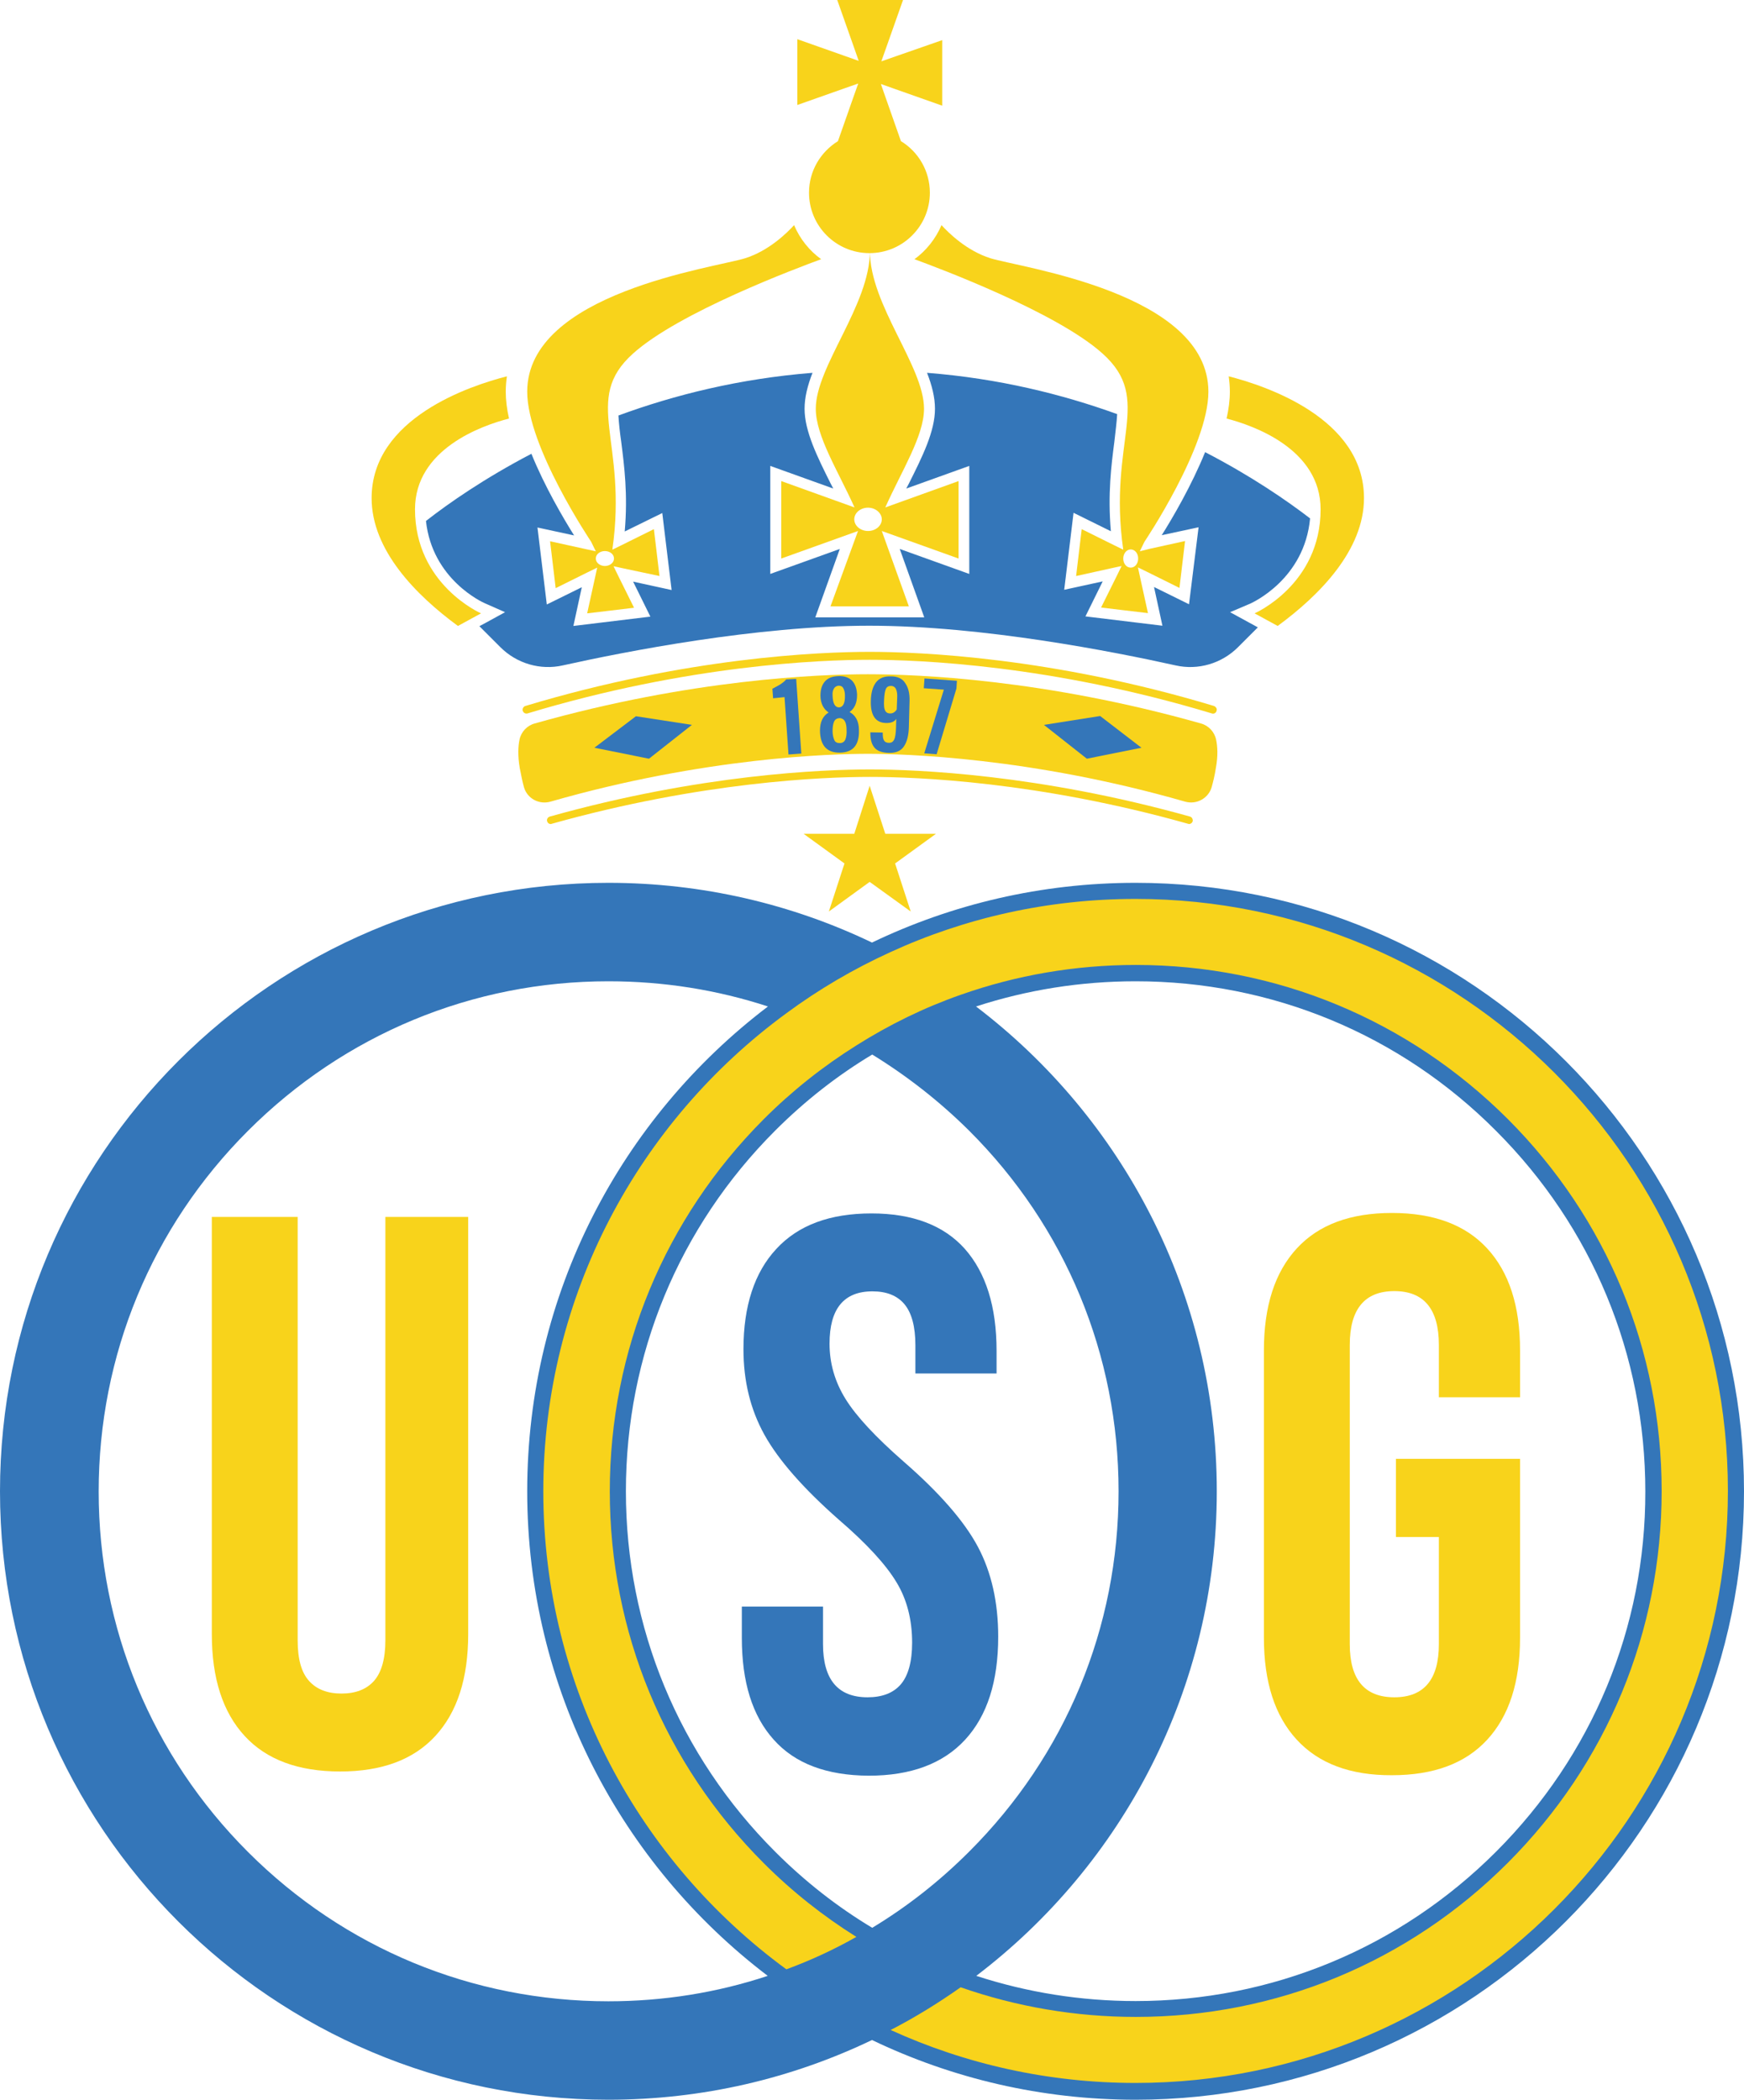 <?xml version="1.0" encoding="utf-8"?>
<!-- Generator: Adobe Illustrator 27.0.0, SVG Export Plug-In . SVG Version: 6.00 Build 0)  -->
<svg version="1.1"
	 id="svg54" xmlns:svg="http://www.w3.org/2000/svg" xmlns:rdf="http://www.w3.org/1999/02/22-rdf-syntax-ns#" xmlns:dc="http://purl.org/dc/elements/1.1/" xmlns:cc="http://creativecommons.org/ns#"
	 xmlns="http://www.w3.org/2000/svg" xmlns:xlink="http://www.w3.org/1999/xlink" x="0px" y="0px" viewBox="0 0 747.6 900"
	 style="enable-background:new 0 0 747.6 900;" xml:space="preserve">
<style type="text/css">
	.st0{fill:#F8D31B;}
	.st1{fill:#3476B9;}
	.st2{clip-path:url(#SVGID_00000064341402289560162410000001244758360692086204_);}
</style>
<g id="surface1">
	<path id="path7" class="st0" d="M372.8,336.8l6.7,20.6h21.7l-17.5,12.7l6.7,20.6L372.8,378l-17.5,12.7l6.7-20.6l-17.5-12.7h21.7
		L372.8,336.8"/>
	<path id="path9" class="st0" d="M226.1,305.8c68.9-20.8,125.5-23,146.7-23c21.2,0,77.8,2.2,146.7,23c0.8,0.3,1.8-0.2,2-1.1
		c0-0.2,0.1-0.3,0.1-0.5c0-0.7-0.5-1.3-1.2-1.6c-69.3-20.9-126.3-23.2-147.6-23.2c-21.4,0-78.3,2.3-147.6,23.2
		c-0.7,0.2-1.2,0.9-1.2,1.6c0,0.2,0,0.3,0.1,0.5C224.4,305.6,225.3,306,226.1,305.8"/>
	<path id="path11" class="st0" d="M510.1,350c-64.6-18.1-117-20.2-137.2-20.2c-20.3,0-72.7,2.1-137.2,20.2c-0.8,0.2-1.4,1.1-1.2,1.9
		c0.2,0.8,0.8,1.3,1.6,1.3c0.1,0,0.3,0,0.4-0.1c64.2-18,116.2-20.1,136.4-20.1c20.1,0,72.2,2,136.4,20.1c0.1,0,0.3,0.1,0.4,0.1
		c0.7,0,1.4-0.5,1.6-1.3C511.4,351.1,510.9,350.2,510.1,350"/>
	<path id="path13" class="st0" d="M383.8,24.2l-6,2.1l2.2-6.2L387.1,0h-28.2l7.1,20.1l2.1,6l-6.2-2.2l-20.1-7.1v28.2l20.1-7.1l6-2.1
		l-2.2,6.2l-6.5,18.5c-7.4,4.6-12.4,12.7-12.4,22.1c0,14.3,11.6,25.9,25.9,25.9c14.3,0,25.9-11.6,25.9-25.9c0-9.4-5-17.6-12.4-22.1
		l-6.5-18.5l-2.1-6l6.2,2.2l20.1,7.1V17.2L383.8,24.2"/>
	<path id="path15" class="st0" d="M206.2,262.9l-9.9,5.4c-18-13.2-37-32.5-37-54.8c0-34.3,42.3-48.2,58-52.2
		c-0.3,2.1-0.5,4.3-0.5,6.6c0,3.6,0.5,7.5,1.4,11.5c-11.7,3-40.3,13.1-40.3,38.9C177.9,250.6,206.2,262.9,206.2,262.9"/>
	<path id="path17" class="st0" d="M537.8,262.9l9.9,5.4c18-13.2,37-32.5,37-54.8c0-34.3-42.3-48.2-58-52.2c0.3,2.1,0.5,4.3,0.5,6.6
		c0,3.6-0.5,7.5-1.4,11.5c11.6,3,40.3,13.1,40.3,38.9C566.1,250.6,537.8,262.9,537.8,262.9"/>
	<path id="path19" class="st1" d="M536,258.7l-8.7,3.7l11.9,6.5l-8.5,8.5c-7,7-17.1,10-26.8,7.8c-26.6-5.9-82.8-17-131.3-17
		c-48.4,0-104.7,11.1-131.3,17c-9.7,2.2-19.8-0.8-26.8-7.8l-9-9l2.8-1.5l8.2-4.5l-8.6-3.8c-1-0.4-22.6-10.2-25.3-35.3
		c9.6-7.5,24.9-18.2,45.2-28.8c5.7,14.1,13.8,27.8,18.3,35l-15.7-3.4l4,33l15-7.4l-3.6,16.6l33-4l-7.4-15l16.5,3.6l-2-16.5l-2-16.5
		l-16.1,7.9c1.4-15.9-0.2-28.2-1.5-38.4c-0.6-4.2-1-7.9-1.2-11.3c23.9-8.8,51.8-15.8,83.2-18.3c-2.1,5.4-3.4,10.5-3.4,15.4
		c0,9.6,5.4,20.5,11.1,31.9c0.4,0.8,0.8,1.5,1.2,2.3l-27-9.7v46.3l29.8-10.7l-10.5,29.3h46.7l-10.5-29.3l29.8,10.7v-46.3l-27,9.7
		c0.4-0.8,0.8-1.5,1.2-2.3c5.7-11.4,11.1-22.2,11.1-31.9c0-4.9-1.3-10-3.4-15.4c30.7,2.4,58,9.2,81.5,17.7
		c-0.2,3.5-0.7,7.4-1.2,11.8c-1.3,10.1-2.9,22.4-1.5,38.4l-16-7.9l-2,16.5l-2,16.5l16.5-3.6l-7.4,15l33,4l-3.6-16.6l15,7.4l4.1-33
		l-15.8,3.4c4.6-7.3,12.8-21.3,18.6-35.6c19.9,10.3,35.1,20.8,45,28.4C559.2,248.2,537,258.2,536,258.7"/>
	<path id="path21" class="st0" d="M372.1,227.6c-3.3,0-5.9-2.3-5.9-5c0-2.8,2.7-5,5.9-5s5.9,2.3,5.9,5
		C378,225.3,375.4,227.6,372.1,227.6 M379.5,217.5c6.9-15.5,16.6-30.6,16.6-42.3c0-18.2-23.2-44.4-23.2-67.6
		c0,23.2-23.2,49.4-23.2,67.6c0,11.8,9.7,26.9,16.6,42.3l-31.4-11.3v33.2l32.9-11.8L356,259.9h33.6L378,227.6l32.9,11.8v-33.2
		L379.5,217.5"/>
	<path id="path23" class="st0" d="M259.3,242.6c-2.1,0-3.9-1.4-3.9-3.2s1.7-3.2,3.9-3.2s3.9,1.4,3.9,3.2S261.4,242.6,259.3,242.6
		 M282.7,246.9l-1.2-10.1l-1.2-10l-13.7,6.8l-4.1,2c6.7-46.8-13.2-64.2,8.8-84c19.6-17.7,70.1-36.6,80.7-40.5
		c-5.1-3.7-9.1-8.7-11.6-14.6c-3,3.3-10.8,11-21,14.2c-13.2,4.1-93.4,14.8-93.4,57.2c0,23.6,27.4,64.3,27.4,64.3l2,4.1l-4.6-1
		l-15-3.3l1.2,10l1.2,10.1l13.7-6.8l4.1-2l-1,4.6l-3.3,15l10.1-1.2l10-1.2l-6.8-13.7l-2-4.1l4.6,1L282.7,246.9"/>
	<path id="path25" class="st0" d="M484.7,243.3c-1.8,0-3.2-1.7-3.2-3.9c0-2.1,1.4-3.9,3.2-3.9s3.2,1.7,3.2,3.9
		C487.9,241.6,486.5,243.3,484.7,243.3 M488.6,236.3l2-4.1c0,0,27.4-40.7,27.4-64.3c0-42.4-80.2-53.1-93.4-57.2
		c-10.2-3.2-18-10.9-21-14.2c-2.5,5.8-6.5,10.9-11.6,14.6c10.6,3.9,61.1,22.8,80.7,40.5c22,19.8,2.1,37.2,8.8,84l-4.1-2l-13.7-6.8
		l-1.2,10l-1.2,10.1l14.9-3.3l4.6-1l-2,4.1l-6.8,13.7l10,1.2l10.1,1.2l-3.3-15l-1-4.6l4.1,2l13.7,6.8l1.2-10.1l1.2-10l-15,3.3
		L488.6,236.3"/>
	<path id="path27" class="st0" d="M521.3,317c-0.7-3.3-3.2-6-6.5-6.9c-67.1-19-121.7-21.1-142.8-21.1h0c-21.1,0-75.7,2.1-142.8,21.1
		c-3.3,0.9-5.8,3.6-6.5,6.9c-0.6,2.9-0.8,6.9,0.1,12.2c0.6,3.3,1.2,6,1.8,8.2c1.4,4.9,6.5,7.6,11.4,6.2c66.1-19,120.5-20.5,136-20.5
		c15.5,0,69.9,1.5,136,20.5c4.9,1.4,10-1.4,11.4-6.2c0.6-2.2,1.3-4.9,1.8-8.2C522.2,323.8,521.9,319.8,521.3,317"/>
	<g>
		<defs>
			<rect id="SVGID_1_" y="378" width="747.6" height="522"/>
		</defs>
		<clipPath id="SVGID_00000165933205559507145320000015886894234187037623_">
			<use xlink:href="#SVGID_1_"  style="overflow:visible;"/>
		</clipPath>
		<g id="g31" style="clip-path:url(#SVGID_00000165933205559507145320000015886894234187037623_);">
			<path id="path29" class="st1" d="M641.3,793.7c-41.3,41.3-96.2,64-154.5,64c-23.5,0-46.5-3.7-68.3-10.8
				c62.6-47.6,103.1-123,103.1-207.7c0-84.8-40.5-160.1-103.2-207.8c21.8-7.1,44.8-10.8,68.4-10.8c58.3,0,113.3,22.7,154.5,64.1
				c41.3,41.3,64,96.1,64,154.6C705.4,697.6,682.6,752.4,641.3,793.7 M260.8,857.8c-58.3,0-113.2-22.7-154.5-64
				c-41.3-41.3-64-96.2-64-154.5c0-58.4,22.7-113.3,64-154.6c41.3-41.3,96.2-64.1,154.5-64.1c23.7,0,46.7,3.7,68.4,10.8
				C266.4,479.1,226,554.4,226,639.2c0,84.8,40.5,160.1,103.1,207.7C307.4,854.1,284.4,857.8,260.8,857.8 M415.4,484.6
				c41.4,41.3,64.1,96.1,64.1,154.6c0,58.4-22.7,113.2-64.1,154.5c-12.7,12.7-26.6,23.6-41.5,32.6c-15-9-28.9-19.9-41.6-32.6
				c-41.3-41.3-64-96.2-64-154.5c0-58.4,22.7-113.3,64-154.6c12.7-12.7,26.6-23.6,41.6-32.6C388.7,461.1,402.7,472,415.4,484.6
				 M486.8,378.4c-40.5,0-78.8,9.2-113,25.6c-34.2-16.4-72.6-25.6-113-25.6C116.8,378.4,0,495.2,0,639.2
				C0,783.2,116.8,900,260.8,900c40.5,0,78.8-9.2,113-25.6c34.2,16.4,72.5,25.6,113,25.6c144,0,260.8-116.8,260.8-260.8
				C747.6,495.2,630.8,378.4,486.8,378.4"/>
		</g>
	</g>
	<path id="path33" class="st0" d="M104.9,744.1c-9.4-10.2-14.1-24.7-14.1-43.7V521.6h36.8v181.5c0,8,1.6,13.8,4.9,17.4
		c3.2,3.6,7.9,5.4,13.9,5.4c6,0,10.7-1.8,13.9-5.4c3.2-3.6,4.9-9.4,4.9-17.4V521.6h35.5v178.8c0,19-4.7,33.5-14.1,43.7
		c-9.4,10.2-23,15.2-40.8,15.2C127.8,759.3,114.2,754.2,104.9,744.1"/>
	<path id="path35" class="st1" d="M331.7,745.7c-9.2-10.2-13.7-24.7-13.7-43.7v-13.4h34.8v16.1c0,15.2,6.4,22.8,19.1,22.8
		c6.2,0,11-1.8,14.2-5.5c3.2-3.7,4.9-9.7,4.9-17.9c0-9.8-2.2-18.5-6.7-25.9c-4.5-7.5-12.7-16.5-24.8-26.9
		c-15.2-13.4-25.8-25.5-31.8-36.3c-6-10.8-9-23-9-36.7c0-18.5,4.7-32.9,14.1-43c9.4-10.2,23-15.2,40.8-15.2c17.6,0,31,5.1,40,15.2
		c9,10.2,13.6,24.7,13.6,43.7v9.7h-34.8v-12.1c0-8-1.6-13.9-4.7-17.6c-3.1-3.7-7.7-5.5-13.7-5.5c-12.3,0-18.4,7.5-18.4,22.4
		c0,8.5,2.3,16.4,6.9,23.8c4.6,7.4,12.9,16.3,24.9,26.8c15.4,13.4,26,25.6,31.8,36.5c5.8,10.9,8.7,23.8,8.7,38.5
		c0,19.2-4.7,33.9-14.2,44.2c-9.5,10.3-23.3,15.4-41.3,15.4C354.3,761,340.8,755.9,331.7,745.7"/>
	<path id="path37" class="st0" d="M555.9,745.7c-9.4-10.2-14.1-24.7-14.1-43.7V578.8c0-19,4.7-33.5,14.1-43.7
		c9.4-10.2,23-15.2,40.8-15.2c17.9,0,31.5,5.1,40.8,15.2c9.4,10.2,14.1,24.7,14.1,43.7v20.1h-34.8v-22.4c0-15.4-6.4-23.1-19.1-23.1
		s-19.1,7.7-19.1,23.1v128.2c0,15.2,6.4,22.8,19.1,22.8s19.1-7.6,19.1-22.8v-45.9h-18.4v-33.5h53.2V702c0,19-4.7,33.5-14.1,43.7
		c-9.4,10.2-23,15.2-40.8,15.2C578.9,761,565.3,755.9,555.9,745.7"/>
	<path id="path39" class="st0" d="M486.8,385.3c-37.4,0-73.1,8.1-105.1,22.8c-15.8,7.2-30.8,16-44.6,26.2
		C274,480.5,232.9,555.1,232.9,639.2c0,84.1,41.1,158.7,104.2,204.9c10.3-3.8,20.3-8.4,30-13.9c-14.2-8.9-27.5-19.4-39.7-31.6
		c-42.6-42.6-66-99.2-66-159.4c0-60.3,23.5-116.9,66-159.5c12.2-12.2,25.5-22.7,39.7-31.6c14.1-8.9,29-16.2,44.7-21.7
		c23.8-8.4,49.1-12.8,75.1-12.8c60.2,0,116.8,23.5,159.4,66c42.6,42.6,66,99.2,66,159.5c0,60.2-23.4,116.8-66,159.4
		c-42.6,42.6-99.2,66-159.4,66c-26,0-51.3-4.4-75.1-12.7c-9.5,6.7-19.5,12.9-30,18.3c32,14.6,67.6,22.7,105,22.7
		c140,0,253.9-113.9,253.9-253.8C740.7,499.2,626.8,385.3,486.8,385.3"/>
	<path id="path41" class="st1" d="M489.3,320.5l-23.4,4.7l-18.4-14.5l24.1-3.8L489.3,320.5"/>
	<path id="path43" class="st1" d="M296.6,310.7l-18.4,14.5l-23.4-4.7l17.8-13.5L296.6,310.7"/>
	<path id="path45" class="st1" d="M337,291.2c-0.5,0.7-1.4,1.4-2.6,2.2c-1.2,0.7-2.3,1.3-3.3,1.8l0.3,4.1l4.9-0.5l1.7,24.6l5.5-0.4
		l-2.2-32L337,291.2"/>
	<path id="path47" class="st1" d="M362.4,316.9c-0.4,1-1.2,1.6-2.4,1.6c-1.2,0-2-0.4-2.4-1.4c-0.4-1-0.7-2.2-0.7-3.8
		c0-1.6,0.2-2.9,0.6-3.9c0.4-1,1.2-1.5,2.3-1.6c1.1,0,1.9,0.5,2.4,1.4s0.7,2.2,0.7,3.7C363,314.5,362.8,315.9,362.4,316.9
		 M357.5,295.1c0.4-0.7,1.1-1.1,2-1.2c0.9,0,1.6,0.3,2,1.1c0.4,0.7,0.7,1.7,0.7,3c0.1,3.4-0.8,5.1-2.5,5.2c-1.8,0-2.7-1.7-2.8-5.1
		C356.8,296.9,357,295.9,357.5,295.1 M364.2,305.2c2.2-1.6,3.2-4,3.2-7.4c-0.1-2.6-0.8-4.6-2.1-6c-1.4-1.4-3.3-2.1-5.9-2
		c-2.6,0.1-4.5,0.8-5.8,2.3c-1.3,1.5-1.9,3.5-1.9,6.1c0,1.7,0.4,3.2,1,4.4c0.6,1.2,1.5,2.1,2.5,2.8c-2.5,1.5-3.7,4.1-3.7,7.8
		c0.1,6.4,3,9.5,8.6,9.4c5.6-0.1,8.3-3.3,8.1-9.7C368.2,309.2,366.8,306.6,364.2,305.2"/>
	<path id="path49" class="st1" d="M384.4,304.1c-0.7,1.1-1.6,1.7-2.8,1.7c-0.9,0-1.5-0.3-1.9-0.8c-0.4-0.5-0.6-1.2-0.7-2
		c-0.1-0.8-0.1-1.9,0-3.4c0.1-1.8,0.3-3.2,0.7-4.2c0.4-1,1.2-1.4,2.2-1.4s1.8,0.5,2.2,1.4s0.6,2.1,0.5,3.7L384.4,304.1 M381.9,289.9
		c-2.9-0.1-5,0.8-6.4,2.6c-1.4,1.9-2.1,4.4-2.2,7.8c-0.2,6.3,2,9.5,6.5,9.6c1.1,0,2-0.1,2.7-0.4s1.4-0.8,1.7-1.4l-0.1,3.8
		c-0.1,2.4-0.3,4.1-0.8,5.1s-1.2,1.4-2.2,1.4c-1.1,0-1.8-0.4-2.2-1.1c-0.4-0.7-0.5-1.8-0.5-3.3l-5.3-0.1l0,0.5
		c0,2.7,0.6,4.7,1.8,6.1c1.2,1.4,3.2,2.1,6,2.2c3.1,0.1,5.3-0.8,6.6-2.8c1.3-1.9,2-4.7,2.1-8.1l0.3-11.3c0.1-3.2-0.5-5.7-1.8-7.6
		C386.9,290.9,384.8,289.9,381.9,289.9"/>
	<path id="path51" class="st1" d="M396.3,290.8L396,295l8.6,0.6l-8.4,27.3l5.3,0.4l8.5-28.2l0.2-3.3L396.3,290.8"/>
</g>
</svg>
